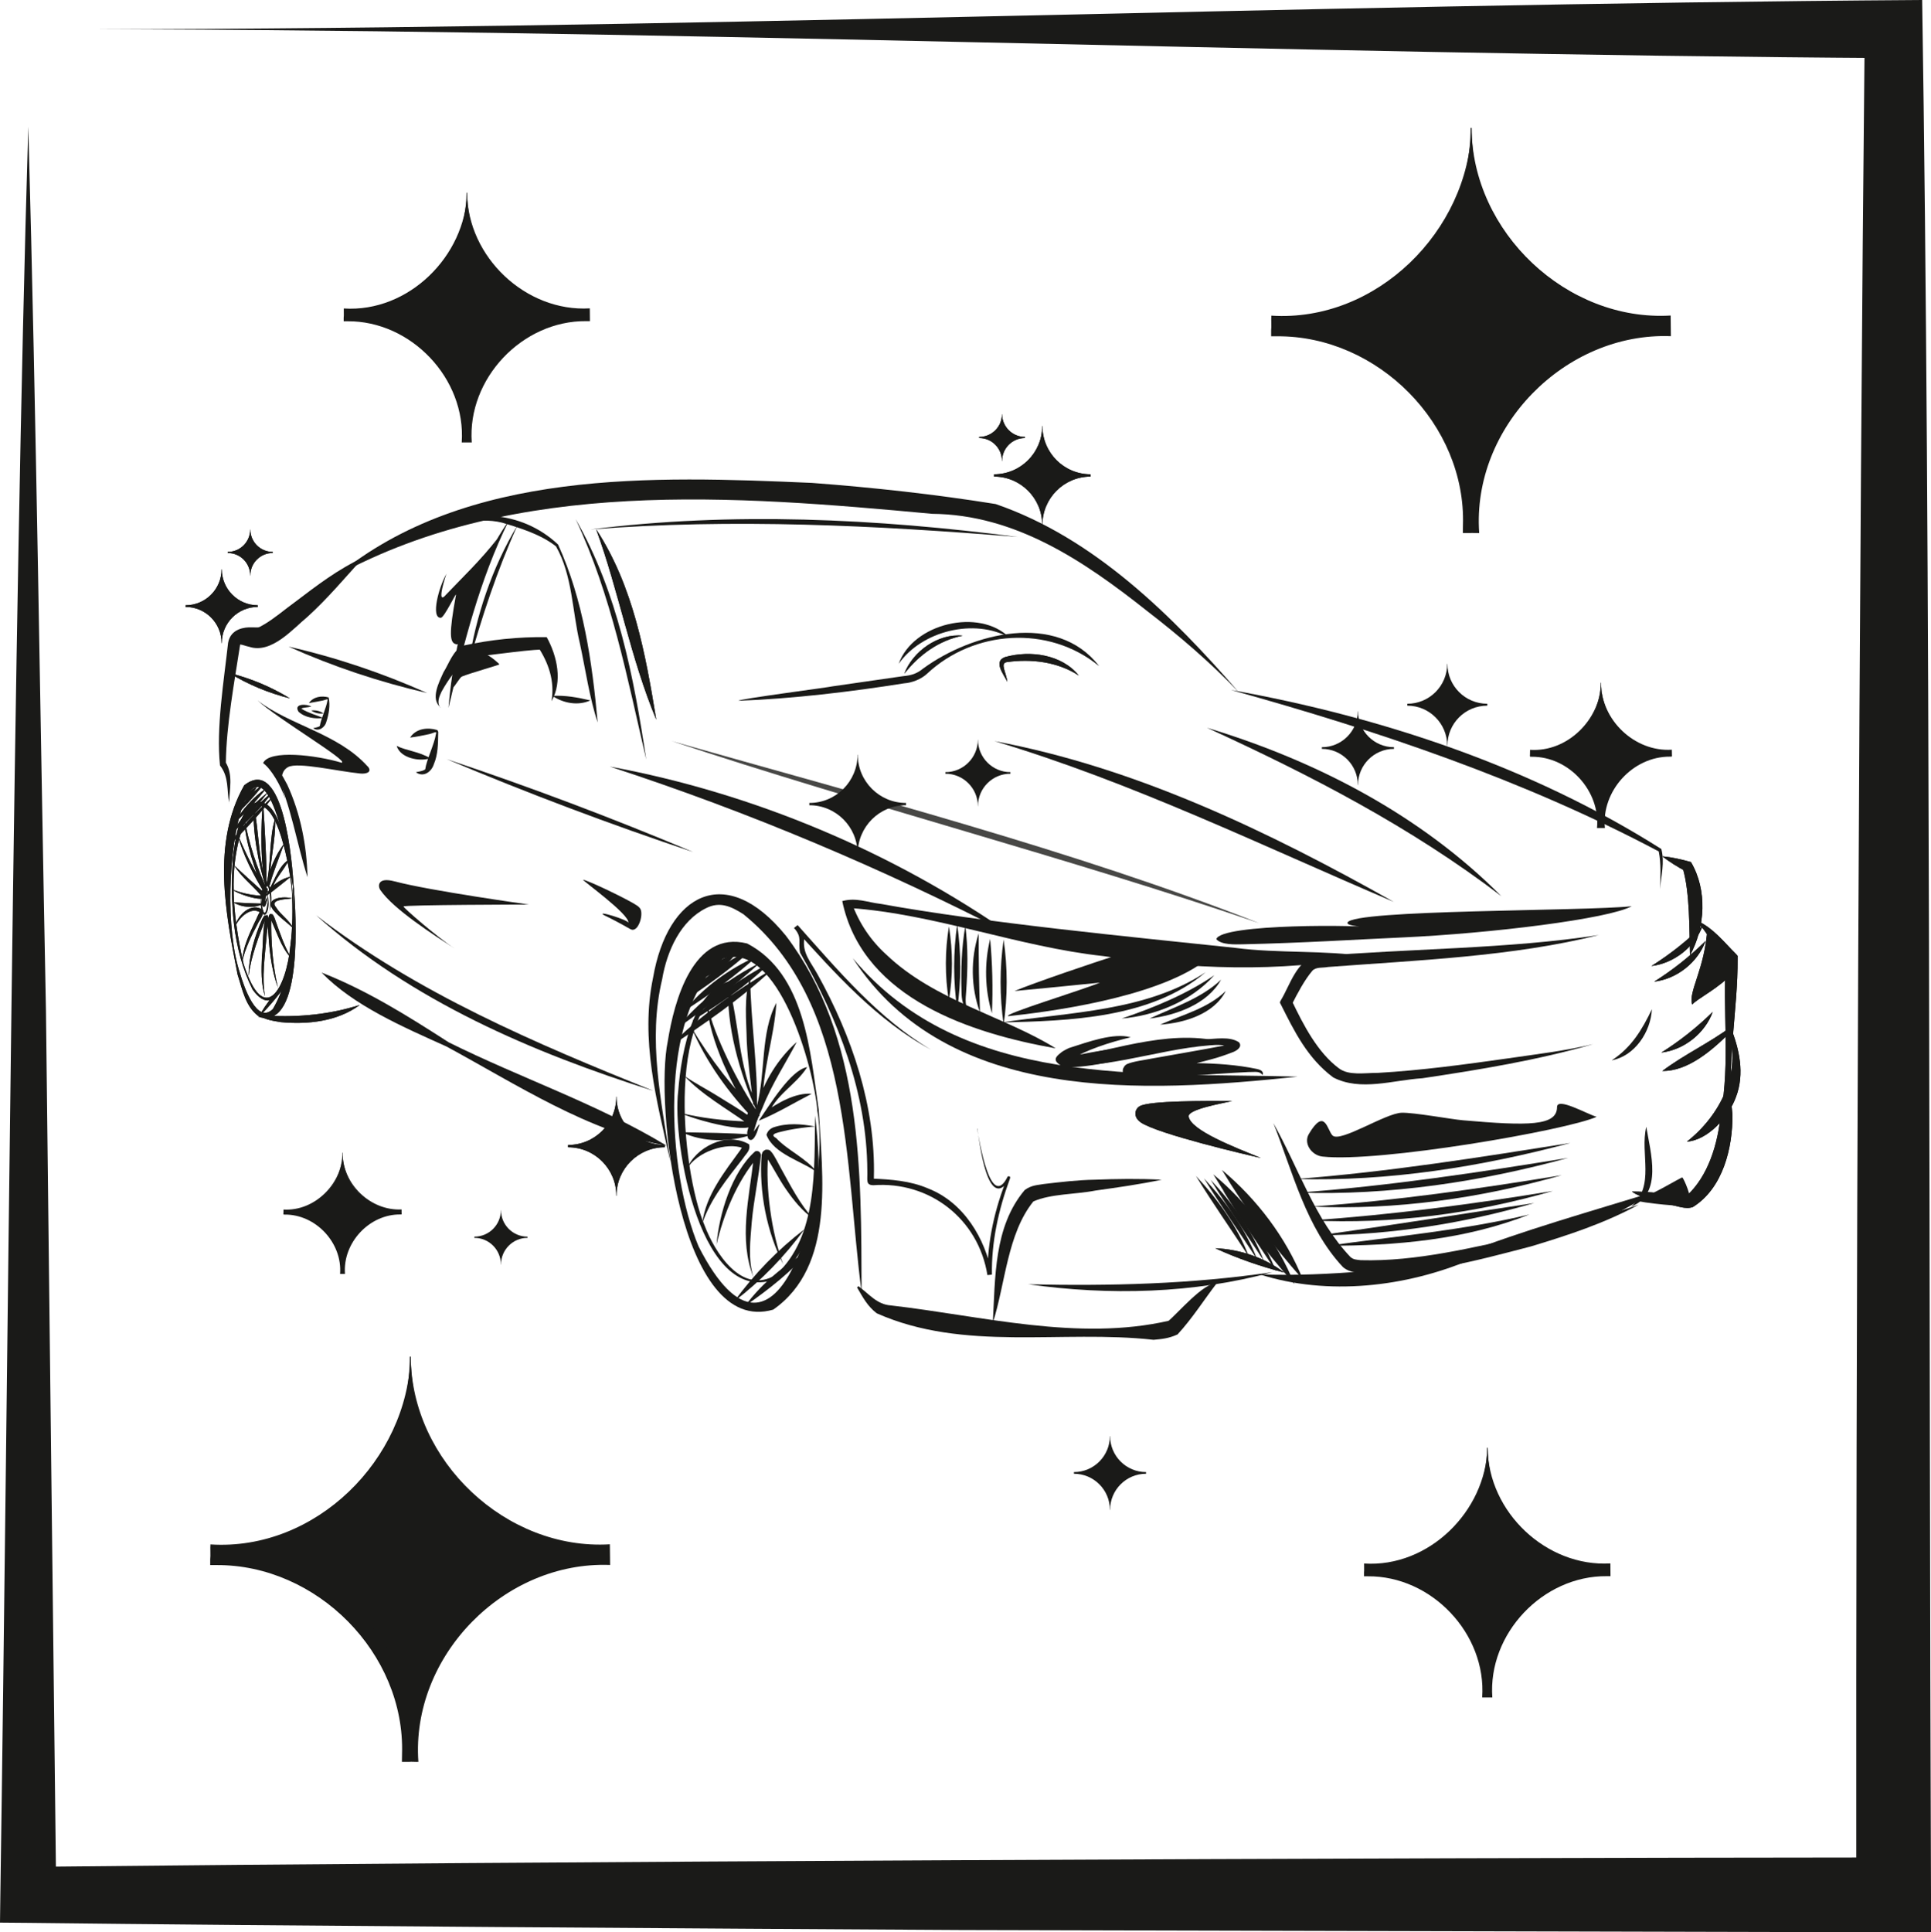 <?xml version="1.0" encoding="UTF-8"?> <svg xmlns="http://www.w3.org/2000/svg" id="Warstwa_2" data-name="Warstwa 2" viewBox="0 0 161.77 161.85"><defs><style> .cls-1 { fill: none; } .cls-2 { fill: #1a1a18; } .cls-3 { opacity: .8; } </style></defs><g id="Warstwa_1-2" data-name="Warstwa 1"><g><path class="cls-2" d="M2.37,2.45c53.42.09,105.68-2.1,158.66-2.45.73,46.21.55,111.85.74,158.72v3.14s-3.13,0-3.13,0l-78.13-.19c-19.46-.11-58.68-.36-78.14-.6l-2.37-.02.03-2.32C.68,115.03,1.08,53.64,2.37,10.6c.68,24.69.99,49.37,1.48,74.06l.86,74.06-2.34-2.34c43.61-.47,112.16-.76,156.27-.79l-3.13,3.13c-.04-46.07.24-110.86.71-156.27l2.42,2.42C106.64,4.54,53.93,2.38,2.37,2.45"></path><path class="cls-2" d="M28.7,96.56h-.02c0,2.68-2.17,4.84-4.84,4.84v.23c2.67,0,4.84,2.17,4.84,4.84v.04h.02v-.04c0-2.68,2.17-4.84,4.84-4.84v-.23c-2.68,0-4.84-2.17-4.84-4.84"></path><path class="cls-2" d="M28.7,96.56c.03,2.57-2.2,4.97-4.87,4.94l.09-.09c-.01.18.06.3-.09.13,2.68-.09,5.08,2.29,5.03,4.98l-.19-.19c.09-.03-.18.18-.17.19-.04-2.69,2.35-5.07,5.03-4.98l-.09.1v-.23c-2.11.44-4.96-2.31-4.75-4.84M28.7,96.56c-.02,2.61,2.33,4.88,4.94,4.75-.01.42.06.43-.09.42-2.62-.03-4.85,2.38-4.65,4.98-.11,0-.3,0-.41,0,.2-2.59-2.03-5-4.65-4.97-.16,0-.08.01-.09-.42,2.64.15,4.92-2.18,4.96-4.75"></path><path class="cls-2" d="M34.41,113.64h-.08c0,8.95-7.26,16.21-16.21,16.21v.75c8.95,0,16.21,7.26,16.21,16.21,0,.04,0,.08,0,.13h.08s0-.08,0-.13c0-8.95,7.26-16.21,16.21-16.21v-.75c-8.95,0-16.21-7.26-16.21-16.21"></path><path class="cls-2" d="M34.41,113.64c.22,8.66-7.28,16.83-16.29,16.69l.48-.48v.75s-.48-.49-.48-.49c9.05-.31,17.06,7.8,16.84,16.83l-.63-.64h.08l-.63.64c-.22-9.03,7.79-17.14,16.84-16.83-.71.72-.44.56-.48-.26l.48.48c-8.88.1-16.62-7.87-16.21-16.69M34.41,113.64c.04,8.75,8,16.24,16.68,15.72,0,.5.02,1.23.02,1.73-8.87-.34-16.69,7.62-16.06,16.49-.06.02-.69-.02-.73,0h-.65s.01-.64.01-.64c.27-8.44-7.13-15.9-15.57-15.84h-.5s0-.49,0-.49c.04-.29-.01-.96.02-1.24,8.82.57,16.52-7.13,16.76-15.72"></path><path class="cls-2" d="M123.28,10.71h-.08c0,8.95-7.26,16.21-16.21,16.21v.75c8.95,0,16.21,7.26,16.21,16.21,0,.04,0,.08,0,.13h.08s0-.08,0-.13c0-8.95,7.26-16.21,16.21-16.21v-.75c-8.95,0-16.21-7.26-16.21-16.21"></path><path class="cls-2" d="M123.28,10.71c.22,8.66-7.28,16.83-16.29,16.69l.48-.48v.75s-.48-.49-.48-.49c9.05-.31,17.06,7.8,16.84,16.83l-.63-.64h.08l-.63.64c-.22-9.03,7.79-17.14,16.84-16.83-.71.72-.44.56-.48-.26l.48.48c-8.88.1-16.62-7.87-16.21-16.69M123.28,10.71c.04,8.75,8,16.24,16.68,15.72,0,.5.02,1.23.02,1.73-8.87-.34-16.69,7.62-16.06,16.49-.06.02-.69-.02-.73,0h-.64s.01-.64.01-.64c.27-8.44-7.13-15.9-15.57-15.84h-.5s0-.49,0-.49c.04-.29-.01-.96.02-1.24,8.82.57,16.52-7.13,16.76-15.72"></path><path class="cls-2" d="M39.13,16.14h-.05c0,5.52-4.47,9.99-9.99,9.99v.46c5.52,0,9.99,4.47,9.99,9.99v.08h.05s0-.05,0-.08c0-5.52,4.47-9.99,9.99-9.99v-.46c-5.52,0-9.99-4.47-9.99-9.99"></path><path class="cls-2" d="M39.13,16.14c.14,5.34-4.48,10.37-10.04,10.29l.3-.3c-.02.51.13.59-.3.16,5.58-.19,10.51,4.81,10.38,10.37l-.39-.39c.17-.06-.36.38-.34.39-.14-5.57,4.8-10.56,10.38-10.37-.45.46-.27.31-.3-.16l.3.3c-5.47.06-10.24-4.85-9.99-10.29M39.13,16.14c.03,5.39,4.93,10.01,10.28,9.69,0,.31.01.76.01,1.07h-.31c-5.36-.05-9.97,4.82-9.59,10.16-.22,0-.62,0-.84,0,.37-5.34-4.24-10.2-9.59-10.15h-.3s0-.3,0-.3c.03-.18,0-.59.01-.77,5.43.35,10.18-4.39,10.33-9.69"></path><path class="cls-2" d="M124.63,121.27h-.05c0,5.52-4.47,9.99-9.99,9.99v.46c5.52,0,9.99,4.47,9.99,9.99v.08h.05s0-.05,0-.08c0-5.52,4.47-9.99,9.99-9.99v-.46c-5.52,0-9.99-4.47-9.99-9.99"></path><path class="cls-2" d="M124.63,121.27c.14,5.34-4.48,10.37-10.04,10.29l.3-.3c-.02.51.13.59-.3.16,5.58-.19,10.51,4.81,10.38,10.37l-.39-.39c.17-.06-.36.38-.34.39-.14-5.56,4.8-10.56,10.38-10.37-.45.46-.27.31-.3-.16l.3.3c-5.47.06-10.24-4.85-9.99-10.29M124.63,121.27c.03,5.39,4.93,10.01,10.28,9.69,0,.31.01.76.01,1.07h-.31c-5.36-.05-9.97,4.82-9.59,10.16-.22,0-.62,0-.85,0,.37-5.34-4.24-10.2-9.59-10.15h-.31s0-.3,0-.3c.03-.18,0-.59.01-.77,5.43.35,10.18-4.39,10.33-9.69"></path><path class="cls-2" d="M41.97,101.37h-.01c0,1.23-1,2.22-2.22,2.22v.1c1.23,0,2.22,1,2.22,2.23v.02h.01v-.02c0-1.23,1-2.23,2.22-2.23v-.1c-1.23,0-2.22-1-2.22-2.22"></path><path class="cls-2" d="M94.75,86.88c-1.81.44-3.7,1.03-5.25,1.98-.1.04.07.1-.01-.3-.15-.19-.09-.08-.02-.09.15.03.72-.08,1.09-.15,3.35-.7,6.94-.86,10.34-1.26.88-.02,2.12-.28,2.9.25.31.39-.2.71-.53.83-.57.22-1.2.44-1.78.59-2.02.56-4.44,1.04-6.48,1.53,0,0-.06.02-.02,0,.06-.05.17-.03.31-.36.14-.54-.31-.8-.51-.81.04,0,.28-.01.31-.01,3.33,0,6.88-.23,10.19.46.16.04.62.13.49.51-.3-.36-.59-.24-1.2-.25-3.15.15-6.78.51-9.74.55-.2-.01-.22.03-.5-.11-.08-.02-.38-.36-.25-.73.16-.34.25-.31.33-.38.53-.23,1.5-.34,2.07-.46,1.72-.31,4.26-.74,5.96-1.07.14-.04.68-.15.8-.22.06-.02.02-.01,0,.03-.08.02-.02.35.02.32-4.23-1.16-9.45,1.73-14.05,1.67-.29-.02-.91-.51-.54-1.01.23-.31.59-.46.87-.6,1.61-.51,3.72-1.3,5.19-.9"></path><path class="cls-2" d="M94.42,86.86c-1.86.36-3.79.9-5.36,1.92-.09.05-.02.12-.05-.11-.08-.09,0-.01.09-.01,4.52-.73,9.49-2.7,14.05-1.15-4.76-.11-9.39,1.94-14.2,1.77-2.44-1.23,4.63-2.52,5.47-2.41"></path><path class="cls-2" d="M51.08,64.21c12.02,2.22,23.69,7.13,33.71,14.13-10.88-5.61-22.07-10.33-33.71-14.13"></path><g class="cls-3"><path class="cls-2" d="M56.25,62.07c16,4.55,33.77,9.17,49.27,15.27-16.02-5.49-33.21-9.93-49.27-15.27"></path><rect class="cls-1" x="56.25" y="62.07" width="49.27" height="15.27"></rect></g><path class="cls-2" d="M83.31,62.08c11.88,2.22,22.99,7.58,33.46,13.47-11.08-4.72-21.9-10.01-33.46-13.47"></path><path class="cls-2" d="M101.11,60.96c9.14,2.76,17.9,7.3,24.67,14.11-7.6-5.8-15.98-10.13-24.67-14.11"></path><path class="cls-2" d="M71.44,80.26c9.22,11,24.27,9.52,37.27,9.93-12.79,1.34-29.29,2.34-37.27-9.93"></path><path class="cls-2" d="M68.29,93.45c.52,4.52.74,10.45-3.12,13.61-6.43,2.76-8.9-11.38-8.35-15.68.24-3.15,1.29-9.42,5.27-9.29-6.5,1.28-5.02,15.88-3.08,20.52.87,2.32,3.15,5.92,5.98,4.18,3.57-3.23,3.2-8.95,3.3-13.34"></path><path class="cls-2" d="M68.59,92.97c.29,5.52,1.4,13.08-3.81,16.73-7.87,2.3-9.92-17.31-8.84-22.46.53-3.33,2.1-9.34,6.65-8.21,4.89,2.55,5.28,9.12,6,13.94M68.47,92.99c-.29-3.5-3.24-14.24-7.91-12.68-5.52,4.65-4.65,17.92-2.03,24.11,6.74,13.23,11.13-4.99,9.93-11.43Z"></path><path class="cls-2" d="M56.96,84.07c1.63-2,3.77-3.55,6.12-4.6-1.87,1.71-4.01,3.23-6.12,4.6"></path><path class="cls-2" d="M61.53,108.99c1.66-2.29,3.62-4.3,5.86-6.02-1.66,2.29-3.62,4.3-5.86,6.02"></path><path class="cls-2" d="M62.42,109.39c1.46-1.97,3.38-3.49,5.47-4.75-1.53,1.86-3.5,3.38-5.47,4.75"></path><path class="cls-2" d="M58.67,82.05c.62-1.13,1.74-1.79,2.95-2.13-.76,1.03-1.83,1.62-2.95,2.13"></path><path class="cls-2" d="M24.48,74.66c.13,1.5.16,3.02.02,4.52,0,1.64-1.21,6.67-3.34,3.71-1.69-3.38-1.9-7.37-1.65-11.09.2-1.48.37-3.07,1.4-4.32,2.7-1.86,3.48,5.53,3.58,7.18M24.45,74.67c-.09-1.43-1.18-8.45-3.34-6.98-2.23,3.76-1.65,8.94-.7,13.07,1.72,5.35,3.58,2.07,3.92-1.59.19-1.49.2-3,.12-4.5Z"></path><path class="cls-2" d="M24.62,74.36c.16,2.19.8,11.74-2.84,10.85-1.21-.8-1.47-2.32-1.88-3.59-1.01-5.14-2.17-11.02.56-15.84,3.34-2.63,4.04,6.67,4.15,8.59M24.55,74.36c-3.13-19.37-6.96-.4-4.44,7.19.31,1.05,1.39,4.31,2.75,2.97,1.69-2.87,1.76-6.83,1.68-10.16Z"></path><path class="cls-2" d="M21.43,84.75c.26.28.66.3,1.02.33,2.58.15,5.21-.11,7.69-.9-1.87,1.39-4.36,1.65-6.61,1.44-.72-.13-1.63-.2-2.09-.87"></path><path class="cls-2" d="M20.82,81.72c.03-1.64.5-3.29,1.17-4.78.1-.07.03-.29.43-.28.16.7-.07,1.15-.09,1.81-.14,1.61-.41,3.41-.13,5-.35-1.08-.3-2.24-.26-3.35.11-.8.05-2.59.33-3.2-.54,1.37-1.25,3.18-1.44,4.8"></path><path class="cls-2" d="M23.31,82.8c-.64-1.7-.78-3.55-.87-5.35.02-.31-.05-.51.16-.88.4,0,.21.11.31.14.05.07.12.28.15.36.38,1.07.77,2.24,1.36,3.22-.47-.49-.79-1.1-1.06-1.71-.2-.47-.53-1.25-.73-1.72.05-.03-.16-.03.14-.03l-.04.02c-.05,1.86.11,4.1.57,5.96"></path><path class="cls-2" d="M19.72,77.59c.14-.96,1.44-2.11,2.34-1.32-.06.61-.33.77-.49,1.15-.52.96-1.03,2.04-1.28,3.11.04-1.11.57-2.24,1.03-3.23.16-.27.36-.88.46-.88-.77-.49-1.75.44-2.07,1.17"></path><path class="cls-2" d="M19.46,74.51c.74.28,1.51.46,2.29.51.34,0,.18.11-.01-.16-.7-.78-1.55-1.45-2.12-2.36.77.72,1.56,1.42,2.35,2.14,1.15,1.32-2.1.28-2.5-.13"></path><path class="cls-2" d="M19.9,69.88c.71,1.67,1.51,3.32,2.54,4.8l-.26.15c-.49-1.01-.83-2.07-1.15-3.14-.31-1.07-.56-2.17-.58-3.28.36,2.19,1.08,4.3,2,6.29l-.26.15c-.97-1.56-1.82-3.2-2.3-4.97,0,0,.48,1.77,0,0"></path><path class="cls-2" d="M21.27,67.52c.43,2.14.37,4.46,1.05,6.5-.55-.83-.47-5.48-.28-6.86.14,2.37.32,4.88.28,7.32-.65-1.92-1.2-4.96-1.06-6.95"></path><path class="cls-2" d="M23.05,68.52c.07,1.92-.49,3.73-.47,5.63l-.28-.04c.25-1.24.75-2.43,1.5-3.45-.39,1.13-.9,2.33-1.22,3.52l-.28-.04c.45-1.83.21-3.89.76-5.62"></path><path class="cls-2" d="M24.19,72.02c-.4.94-1.27,1.61-1.41,2.65l-.23-.16c.48-.49,1.09-.94,1.8-1.07-.49.42-1.07.86-1.61,1.29l-.55.39c.72-.98.99-2.45,2-3.11"></path><path class="cls-2" d="M24.48,75.25c-.44.08-1.97.07-1.35.76.37.62,1.09,1.04,1.44,1.75-.56-.52-1.18-.94-1.7-1.56-.74-1,.95-1.16,1.61-.94"></path><path class="cls-2" d="M19.53,75.57c.91.1,1.7.09,2.61.13-.82.37-1.83.36-2.61-.13"></path><path class="cls-2" d="M22.14,76.07c-.13-.37-.15-2.82.49-1.77.13.73.24,1.7-.25,2.28.29-.26.23-.73.26-1.09-.15-2.55-.67-.61-.5.59"></path><path class="cls-2" d="M21.93,74.61c-.14.8.22,3.1.49.95-.02-1.16-.03-1.17.08,0,.05.8-.38,1.62-.61.63-.1-.53-.03-1.06.04-1.58"></path><path class="cls-2" d="M22.14,74.19c-.05.21-.05.45-.08.67-.06.03.1.24-.11.11-.11.1.16-.4.14-.4.02-.04.05-.14.08-.17.12-.15.3.08.25.11-.02.08-.07.27-.08.35-.05.23-.2.73-.18.93-.13-.05-.09,0-.05-.09.1-.18.19-.43.32-.57-.08.19-.15,1.13-.47.72-.06-.38,0-.9.14-1.31,0-.01.06-.16.03-.06-.05.04.15.26.26.09-.1.15-.19.45-.4.6-.28-.19-.08-.15-.13-.21.04-.27.14-.53.28-.76"></path><path class="cls-2" d="M19.47,68.58c.65-1.19,1.6-2.21,2.71-2.99-.83,1.07-1.74,2.04-2.71,2.99"></path><path class="cls-2" d="M19.62,68.99c.65-1.18,1.6-2.21,2.71-2.99-.83,1.07-1.74,2.04-2.71,2.99"></path><path class="cls-2" d="M19.33,69.96c.79-1.38,1.84-2.62,3.11-3.59-.87,1.11-2.13,2.61-3.11,3.59"></path><path class="cls-2" d="M19.01,71c1.09-1.63,2.46-3.03,3.92-4.34-1.17,1.57-2.52,2.98-3.92,4.34"></path><path class="cls-2" d="M21.64,85.24c.67-1.26,1.61-2.34,2.66-3.31-.74,1.23-1.67,2.29-2.66,3.31"></path><path class="cls-2" d="M19.93,69.51c.74-1.23,1.77-2.25,2.88-3.15-.82,1.18-1.83,2.19-2.88,3.15"></path><path class="cls-2" d="M20.22,67.27c.21-.63.72-1.08,1.31-1.38-.31.6-.78,1.01-1.31,1.38"></path><path class="cls-2" d="M60.02,104.32c.21-2.59,1.27-6.13,3.25-7.88.03,0,.37-.14.48.29-.18,1.89-.6,3.74-.77,5.62-.12,1.55-.33,3.15.15,4.66-1.27-3.16-.36-6.72.01-9.99l.02-.23c.13.31.31.18.26.21-1.68,1.97-2.82,4.75-3.41,7.32"></path><path class="cls-2" d="M65.65,105.98c-1.42-2.79-2.07-6.12-1.85-9.24.06-.11,0-.28.37-.45l-.06.02c.46-.05.43.15.52.19.26.31.58.98.78,1.34.8,1.44,1.61,3.06,2.75,4.27-.95-.66-1.69-1.58-2.34-2.53-.59-.85-1.07-1.84-1.65-2.7,0-.06-.13.01.18-.04-.22,2.59.25,6.37,1.29,9.14"></path><path class="cls-2" d="M57.52,97.96c.73-1.86,3.34-3.21,5.23-2.11.15.52-.25.78-.48,1.15-1.32,1.71-2.74,3.4-3.44,5.49.29-2.38,1.87-4.33,3.23-6.21l.11-.17c.05-.05,0-.12.07.06-1.32-.51-3.83.25-4.73,1.79"></path><path class="cls-2" d="M56.95,93.21c1.78.45,3.74.66,5.56.73.11.03.23-.1.09.05,0,.07-.02.06.01.12-1.78-1.28-3.76-2.37-5.31-4.01.89.62,1.85,1.11,2.77,1.68.97.62,2,1.18,2.93,1.9,1.15,1.86-5.39-.04-6.05-.49"></path><path class="cls-2" d="M57.93,86.08c1.58,2.65,3.52,5.13,5.68,7.32l-.44.38c-1.04-1.49-1.87-3.1-2.6-4.75-.69-1.66-1.28-3.4-1.38-5.21.34,1.76,1.06,3.4,1.82,5.01.77,1.6,1.65,3.16,2.64,4.61l-.44.38c-2.18-2.28-4.05-4.85-5.28-7.73"></path><path class="cls-2" d="M61.02,82.44c.93,3.25.83,6.97,2.35,9.98l-.27.11c-.19-1.75-.45-3.53-.54-5.3-.03-1.72-.26-3.78.29-5.34.04,3.74.66,7.45.56,11.22-1.46-3.21-2.59-7.22-2.39-10.67"></path><path class="cls-2" d="M65.04,83.99c-.16,2.92-1.23,5.74-1.13,8.67l-.49-.1c.61-2.01,1.76-3.88,3.33-5.28-.9,1.73-2.1,3.55-2.85,5.46l-.78,1.79.29-1.89c.75-2.83.28-6.09,1.63-8.64"></path><path class="cls-2" d="M67.62,89.39c-.96,1.53-2.73,2.35-3.3,4.1l-.31-.29c1.1-.8,2.63-1.69,3.99-1.58-1.5.77-2.88,1.62-4.44,2.26.88-1.25,2.66-4.24,4.05-4.49"></path><path class="cls-2" d="M68.29,94.36c-.77.06-1.51.16-2.25.3-.68.18-1.72.29-1.02.67.97,1.04,2.49,1.66,3.46,2.89-1.29-.97-3.65-1.53-4.27-3.16.12-.4.39-.54.57-.62,1.16-.39,2.34-.3,3.5-.08"></path><path class="cls-2" d="M57.1,94.84c2.03.05,3.88.04,5.91.2-1.9.65-4.06.66-5.91-.2"></path><path class="cls-2" d="M24.48,74.66c.13,1.5.16,3.02.02,4.52,0,1.64-1.21,6.67-3.34,3.71-1.69-3.38-1.9-7.37-1.65-11.09.2-1.48.37-3.07,1.4-4.32,2.7-1.86,3.48,5.53,3.58,7.18M24.45,74.67c-.09-1.43-1.18-8.45-3.34-6.98-2.23,3.76-1.65,8.94-.7,13.07,1.72,5.35,3.58,2.07,3.92-1.59.19-1.49.2-3,.12-4.5Z"></path><path class="cls-2" d="M24.62,74.36c.16,2.19.8,11.74-2.84,10.85-1.21-.8-1.47-2.32-1.88-3.59-1.01-5.14-2.17-11.02.56-15.84,3.34-2.63,4.04,6.67,4.15,8.59M24.55,74.36c-3.13-19.37-6.96-.4-4.44,7.19.31,1.05,1.39,4.31,2.75,2.97,1.69-2.87,1.76-6.83,1.68-10.16Z"></path><path class="cls-2" d="M21.43,84.75c.26.28.66.3,1.02.33,2.58.15,5.21-.11,7.69-.9-1.87,1.39-4.36,1.65-6.61,1.44-.72-.13-1.63-.2-2.09-.87"></path><path class="cls-2" d="M20.82,81.72c.03-1.64.5-3.29,1.17-4.78.1-.07.03-.29.43-.28.16.7-.07,1.15-.09,1.81-.14,1.61-.41,3.41-.13,5-.35-1.08-.3-2.24-.26-3.35.11-.8.05-2.59.33-3.2-.54,1.37-1.25,3.18-1.44,4.8"></path><path class="cls-2" d="M23.31,82.8c-.64-1.7-.78-3.55-.87-5.35.02-.31-.05-.51.16-.88.4,0,.21.11.31.14.05.07.12.28.15.36.38,1.07.77,2.24,1.36,3.22-.47-.49-.79-1.1-1.06-1.71-.2-.47-.53-1.25-.73-1.72.05-.03-.16-.03.14-.03l-.04.02c-.05,1.86.11,4.1.57,5.96"></path><path class="cls-2" d="M19.72,77.59c.14-.96,1.44-2.11,2.34-1.32-.06.61-.33.77-.49,1.15-.52.96-1.03,2.04-1.28,3.11.04-1.11.57-2.24,1.03-3.23.16-.27.36-.88.46-.88-.77-.49-1.75.44-2.07,1.17"></path><path class="cls-2" d="M19.46,74.51c.74.28,1.51.46,2.29.51.34,0,.18.11-.01-.16-.7-.78-1.55-1.45-2.12-2.36.77.72,1.56,1.42,2.35,2.14,1.15,1.32-2.1.28-2.5-.13"></path><path class="cls-2" d="M19.9,69.88c.71,1.67,1.51,3.32,2.54,4.8l-.26.15c-.49-1.01-.83-2.07-1.15-3.14-.31-1.07-.56-2.17-.58-3.28.36,2.19,1.08,4.3,2,6.29l-.26.15c-.97-1.56-1.82-3.2-2.3-4.97,0,0,.48,1.77,0,0"></path><path class="cls-2" d="M21.27,67.52c.43,2.14.37,4.46,1.05,6.5-.55-.83-.47-5.48-.28-6.86.14,2.37.32,4.88.28,7.32-.65-1.92-1.2-4.96-1.06-6.95"></path><path class="cls-2" d="M23.05,68.52c.07,1.92-.49,3.73-.47,5.63l-.28-.04c.25-1.24.75-2.43,1.5-3.45-.39,1.13-.9,2.33-1.22,3.52l-.28-.04c.45-1.83.21-3.89.76-5.62"></path><path class="cls-2" d="M24.19,72.02c-.4.94-1.27,1.61-1.41,2.65l-.23-.16c.48-.49,1.09-.94,1.8-1.07-.49.42-1.07.86-1.61,1.29l-.55.39c.72-.98.99-2.45,2-3.11"></path><path class="cls-2" d="M24.48,75.25c-.44.08-1.97.07-1.35.76.37.62,1.09,1.04,1.44,1.75-.56-.52-1.18-.94-1.7-1.56-.74-1,.95-1.16,1.61-.94"></path><path class="cls-2" d="M19.53,75.57c.91.1,1.7.09,2.61.13-.82.37-1.83.36-2.61-.13"></path><path class="cls-2" d="M22.14,74.19c-.05.21-.05.45-.08.67-.06.03.1.24-.11.11-.11.1.16-.4.14-.4.02-.04.05-.14.08-.17.12-.15.3.08.25.11-.02.08-.07.27-.08.35-.05.23-.2.73-.18.93-.13-.05-.09,0-.05-.09.1-.18.19-.43.32-.57-.08.19-.15,1.13-.47.72-.06-.38,0-.9.14-1.31,0-.01.06-.16.03-.06-.05.04.15.26.26.09-.1.15-.19.45-.4.6-.28-.19-.08-.15-.13-.21.04-.27.14-.53.28-.76"></path><path class="cls-2" d="M19.47,68.58c.65-1.19,1.6-2.21,2.71-2.99-.83,1.07-1.74,2.04-2.71,2.99"></path><path class="cls-2" d="M19.62,68.99c.65-1.18,1.6-2.21,2.71-2.99-.83,1.07-1.74,2.04-2.71,2.99"></path><path class="cls-2" d="M19.33,69.96c.79-1.38,1.84-2.62,3.11-3.59-.87,1.11-2.13,2.61-3.11,3.59"></path><path class="cls-2" d="M19.01,71c1.09-1.63,2.46-3.03,3.92-4.34-1.17,1.57-2.52,2.98-3.92,4.34"></path><path class="cls-2" d="M21.64,85.24c.67-1.26,1.61-2.34,2.66-3.31-.74,1.23-1.67,2.29-2.66,3.31"></path><path class="cls-2" d="M19.93,69.51c.74-1.23,1.77-2.25,2.88-3.15-.82,1.18-1.83,2.19-2.88,3.15"></path><path class="cls-2" d="M20.22,67.27c.21-.63.72-1.08,1.31-1.38-.31.6-.78,1.01-1.31,1.38"></path><path class="cls-2" d="M63.01,92.71c-.13.33-.15.7-.2,1.05,0,.04-.01.18,0,.22-.05.03.14-.03-.21-.13l-.06.02c.06-.13.36-.54.49-.76.07-.09,0-.08.17-.19.16-.11.41.09.39.14.07.13-.07.47-.11.67-.11.21-.42,1.48-.49,1.35l.03.05s-.2-.06-.16-.03c.07-.03.26-.31.32-.37.19-.22.63-.95.35-.25-.11.45-.47,1.35-.86.88-.17-.59,0-.68.04-1,.06-.26.24-.93.33-1.17.02-.08,0,0,.01.02l.02.08c0,.15.4.26.49.05-.28.34-.4.7-.88.95-.42-.11-.23-.26-.28-.28.06-.48.31-.92.62-1.28"></path><path class="cls-2" d="M58,85.51c1.82-2.05,4.1-3.58,6.51-4.86-1.9,1.91-4.24,3.45-6.51,4.86"></path><path class="cls-2" d="M56.63,86.2c1.93-2.3,4.33-4.21,7.03-5.54-2.13,1.91-4.68,3.92-7.03,5.54"></path><path class="cls-2" d="M57.29,84.71c1.63-2,3.77-3.55,6.12-4.6-1.87,1.71-4.01,3.23-6.12,4.6"></path><path class="cls-2" d="M55.92,87.81c2.61-2.66,5.66-4.79,8.86-6.68-2.66,2.51-5.82,4.67-8.86,6.68"></path><path class="cls-2" d="M22.25,63.87c.96.12,1.42,1.13,1.82,1.87,1.11,2.42,1.63,5.09,1.69,7.74-.93-2.92-1.36-5.95-2.65-8.72-.19-.37-.42-.77-.86-.88"></path><path class="cls-2" d="M104.08,79.1c5.04-.11,9.51-.4,13.32-.57,7.52-.34,17.37-1.56,19.3-2.62-4.03.43-23.34.27-23.81,1.37-.11.3,1.3.35,2.26.44-.84-.26-12.9-.37-13.25.95.41.49,1.57.44,2.18.43"></path><path class="cls-2" d="M28.21,48.22c10.88-8.93,26.5-8.35,39.81-7.77,5.17.39,10.27.95,15.39,1.77,8.26,2.84,14.78,9.35,20.37,15.76-2.37-2.48-4.97-4.71-7.67-6.79-5.31-4.21-11.05-8.09-18.02-8.15-16.55-1.53-34.8-3.03-49.89,5.17"></path><path class="cls-2" d="M19.2,67.27c-.22-1.12,0-2.16-.77-3.15-.33-3.13.32-7.04.68-10.28.21-1.2,1.43-1.31,1.95-1.29.76,0,.49.07,1.06-.24.86-.5,1.72-1.25,2.62-1.9,1.77-1.34,3.59-2.75,5.7-3.71-1.53,1.69-2.97,3.41-4.66,4.95-1.26,1.04-3.03,3.14-4.9,2.53-.37-.08-.51-.17-.8-.2.18-.36.02,0,.03.06-.48,3.11-1.15,6.73-1.19,9.84.61,1.05.31,2.2.27,3.39"></path><path class="cls-2" d="M35.46,44.42c3.71-1.83,8.14-1.76,11.29,1.19,2.12,4.65,2.86,9.85,3.32,14.91-.68-2.03-1.02-4.45-1.49-6.62-.64-2.68-.62-5.71-2-8.13-1.25-1-3.03-1.55-4.52-1.99-2.14-.54-4.5.34-6.6.65"></path><path class="cls-2" d="M49.94,44.33c3.11,4.75,4.14,10.46,5.04,15.96-2.17-5.21-3.11-10.66-5.04-15.96"></path><path class="cls-2" d="M49.46,44.35c11.88-1.5,23.97-.91,35.82.63-11.92-.97-23.88-1.57-35.82-.63"></path><path class="cls-2" d="M49.94,44.33c3.11,4.75,4.14,10.46,5.04,15.96-2.17-5.21-3.11-10.66-5.04-15.96"></path><path class="cls-2" d="M103.15,57.8c12.61,2.26,25.17,6.44,36.03,13.32.29,1.12-.02,2.21-.1,3.35.02-1.01.09-2.17-.12-3.15-11.3-5.99-23.52-10.1-35.82-13.52"></path><path class="cls-2" d="M139.27,71.73c.83.08,1.61.26,2.39.48,1.39,2.35,1.2,5.47-.08,7.82-.06-2.14,0-5.24-.6-7.29l.24.24c-.67-.36-1.33-.76-1.96-1.25"></path><path class="cls-2" d="M56.14,97.21c-1.12-5-2.51-10.14-1.43-15.31,1.21-7.01,6.08-9.73,11.12-3.53,6.47,8.52,6.31,19.76,6.35,29.89-1.41-10.72-.8-24.29-9.9-31.68-1.03-.66-1.98-1.09-3.12-.51-2.12,1.04-3.28,3.54-3.69,5.97-1.21,5.06-.07,10.14.68,15.17"></path><path class="cls-2" d="M101.65,98.37c2.94,2.46,5.35,5.64,6.79,9.19-2.51-2.81-4.85-5.95-6.79-9.19"></path><path class="cls-2" d="M101.81,104.56c2.07.09,4.13.78,5.78,2.04-1.97-.51-3.94-1.19-5.78-2.04"></path><path class="cls-2" d="M100.19,98.5c1.85,1.98,3.49,4.25,4.45,6.79-1.45-2.24-3.06-4.51-4.45-6.79"></path><path class="cls-2" d="M100.87,98.71c1.85,1.98,3.49,4.25,4.45,6.79-1.45-2.24-3.06-4.51-4.45-6.79"></path><path class="cls-2" d="M101.43,98.83c1.85,1.98,3.49,4.25,4.45,6.79-1.45-2.24-3.06-4.51-4.45-6.79"></path><path class="cls-2" d="M102.44,99.69c1.85,1.98,3.49,4.25,4.45,6.79-1.45-2.24-3.06-4.51-4.45-6.79"></path><path class="cls-2" d="M95.56,94.01c-.64-.44-.51-1.1-.08-1.35.84-.47,5.52-.44,7.75-.43-.85.2-3.74.69-3.65,1.3.18,1.17,3.93,2.6,6.05,3.47-1.16-.26-8.63-2-10.08-2.99"></path><path class="cls-2" d="M101.95,107.47c-1.11,1.44-2.04,2.94-3.3,4.31-.79.36-1.39.39-2.01.45-7.71-.86-15.88,1.03-23.19-2.22-.79-.6-1.18-1.37-1.65-2.17l.12-.1c.9.66,1.54,1.53,2.71,1.61,7.66.88,15.68,3.03,23.31,1.28l-.17.13c.93-.78,3.05-3.31,4.19-3.29"></path><path class="cls-2" d="M106.68,94.08c2.11,3.76,3.48,8.09,6.46,11.22.26.21.42.21.86.26,4.69.13,9.44-1.09,14.04-2.07,3.11-.73,6.21-1.51,9.24-2.58-2.83,1.55-5.92,2.56-9,3.49-4.7,1.23-9.47,2.54-14.4,2.22-.36,0-1.02-.15-1.38-.49-3.09-3.3-4.2-7.96-5.82-12.05"></path><path class="cls-2" d="M26.95,81.47c3.82,1.5,7.22,3.64,10.64,5.84,6.05,3.01,12.44,5.14,18.26,8.66-6.51-1.13-12.59-5.14-18.45-8.31-3.62-1.63-7.76-3.41-10.45-6.18"></path><path class="cls-2" d="M26.47,76.66c8.52,6.55,18.38,10.73,28.28,14.72-10.15-3.21-20.27-7.54-28.28-14.72"></path><path class="cls-2" d="M102.37,98c2.94,2.46,5.35,5.64,6.79,9.19-2.51-2.81-4.85-5.95-6.79-9.19"></path><path class="cls-2" d="M101.81,104.56c2.07.09,4.13.78,5.78,2.04-1.97-.51-3.94-1.19-5.78-2.04"></path><path class="cls-2" d="M95.56,94.01c-.64-.44-.51-1.1-.08-1.35.84-.47,5.52-.44,7.75-.43-.85.2-3.74.69-3.65,1.3.18,1.17,3.93,2.6,6.05,3.47-1.16-.26-8.63-2-10.08-2.99"></path><path class="cls-2" d="M83.17,110.83c.22-3.8.07-8.05,2.67-11.14.58-.44,1.15-.42,1.6-.51,1.36-.16,2.88-.34,4.24-.36,1.88-.07,3.76-.1,5.64,0-1.85.39-3.71.65-5.56.91-1.6.32-3.74.26-5.19.91-2.19,2.72-2.34,6.88-3.4,10.19"></path><path class="cls-2" d="M139.27,71.73c.83.08,1.61.26,2.39.48,1.39,2.35,1.2,5.47-.08,7.82-.06-2.14,0-5.24-.6-7.29l.24.24c-.67-.36-1.33-.76-1.96-1.25"></path><path class="cls-2" d="M86.14,107.58c6.86.15,13.67-.01,20.47-1.02-6.63,1.81-13.69,1.97-20.47,1.02"></path><path class="cls-2" d="M34.35,61.79c.5-.78,1.48-.88,2.28-.64.13.16.07.21.08.29-.01.84-.02,1.78-.36,2.56-.16.56-.8,1.17-1.5.7.03-.06.47-.05.77-.25.14-.9.76-2.06.91-3.01.1-.24-.33.01-.55.05-.53.11-1.12.24-1.62.29"></path><path class="cls-2" d="M25.88,58.89c.37-.54,1.07-.63,1.65-.47.15.64.02,1.42-.2,2.07-.09.39-.61.85-1.09.51.09-.05.36-.05.55-.18.11-.65.54-1.49.65-2.18.07-.14-.22,0-.39.04-.39.07-.81.16-1.17.21"></path><path class="cls-2" d="M27.11,60.14c-.71.1-1.55-.02-2.1-.52-.45-.72.71-.65,1.07-.44-.28.09-.59.07-.79.15-.11.1-.06,0-.02.05.56.34,1.2.51,1.84.77"></path><path class="cls-2" d="M26.07,59.52c.38-.05.72.03,1.04.24-.38.05-.72-.03-1.04-.24,0,0,.31.21,0,0"></path><path class="cls-2" d="M52.82,77.83c.62.36,1.11-1.17.83-1.69-.07-.12-.17-.21-.29-.29-.7-.48-4.04-2.09-4.52-2.16-.03.09,3.92,2.91,3.8,3.61.04-.23-2.84-1.11-2.02-.63.57.27,1.26.63,2.19,1.16"></path><path class="cls-2" d="M36.05,63.52c-.93.3-2.52-.02-2.82-1.04.83.41,1.88.47,2.82,1.04"></path><path class="cls-2" d="M43.35,44c-1.71,3.8-3,7.7-4.11,11.72.62-4.11,1.97-8.15,4.11-11.72"></path><path class="cls-2" d="M33.06,73.83c-1.44-.39-1.42.4-1.2.72,1.09,1.6,4.46,3.76,6.23,4.91-1.47-.96-4.3-3.42-4.29-3.53.01-.14,10.52-.16,10.52-.16,0,0-8.34-1.16-11.25-1.94"></path><path class="cls-2" d="M30.8,64.19c.41.46-.07.67-.66.6-1.95-.2-5.18-.97-6-.54-.92.48-.44,1.95-.24,2.69-.36-1.11-1.16-2.51-1.86-3.02.52-1.15,4.45-.67,6.58-.03.66-.12-5.35-3.67-7.05-5.22,2.71,2.09,6.73,2.76,9.21,5.51"></path><path class="cls-2" d="M54.14,63.63c-1.59-6.82-2.91-13.77-5.92-20.15,3.51,6.11,4.88,13.24,5.92,20.15"></path><path class="cls-2" d="M24.29,58.5c-1.8-.45-3.51-1.16-5.09-2.13,1.81.45,3.5,1.16,5.09,2.13"></path><path class="cls-2" d="M58.09,71.38c-6.98-2.33-13.88-4.93-20.67-7.79,6.99,2.33,13.87,4.93,20.67,7.79"></path><path class="cls-2" d="M35.78,58.05c-4-.92-7.87-2.21-11.62-3.89,4,.91,7.88,2.22,11.62,3.89"></path><path class="cls-2" d="M92.04,55.77c-4.22-3.44-10.47-2.99-14.37.66-.48.46-1.28.77-1.93.81-4.48.71-9.34,1.29-13.86,1.46-.14-.13,7.88-1.17,7.87-1.21,1.31-.19,4.63-.67,5.9-.85.71-.07,1.15-.2,1.7-.65,4.11-2.99,11.17-4.76,14.7-.23"></path><path class="cls-2" d="M84.39,57.12c-.28-.62-1.22-1.7-.19-2.08,2.11-.59,4.76-.22,6.18,1.55-1.77-1.16-4-1.42-6.02-1.13-.61.08-.07.83.03,1.66"></path><path class="cls-2" d="M75.29,55.6c1.2-3.38,6.74-4.71,9.28-2.19-2.92-1.64-7.32-.59-9.28,2.19"></path><path class="cls-2" d="M75.76,56.43c.71-1.87,2.85-3.4,4.89-3.18-1.99.39-3.65,1.6-4.89,3.18"></path><path class="cls-2" d="M81.86,94.54c.19,1.03,1.12,6.87,2.54,4.05,0-.08.34-.13.19.19-.94,2.56-1.54,5.27-1.49,7.99l-.38.04c-.75-4.71-4.85-7.88-9.56-7.53-.66-.02-.47-.4-.5-1.22-.03-6.52-2.44-12.65-5.63-18.25-.2-.96.22-1.24-.51-2.08,0,0,.3-.24.3-.24,3.38,3.78,6.75,7.82,11.16,10.43-4.53-2.45-8.04-6.4-11.46-10.18l.3-.24c.23.31.47.64.56,1.09-.19,1.26.54,1.97,1.13,3.06,2.87,5.18,4.85,11.01,4.7,16.99v.29s.01.04-.02-.08c-.03-.09-.13-.13-.1-.12,0,0-.03,0,0,0,1.53.06,3.18.18,4.66.82,3,1.17,4.79,4.2,5.35,7.19l-.38.04c0-2.8.62-5.58,1.68-8.16-.05.15.22.17.21.09l-.05.1c-1.81,2.8-2.51-3.1-2.68-4.27"></path><path class="cls-2" d="M110.79,96.88c4.68.53,20.48-2.2,22.97-3.33-.84-.24-3.32-1.68-3.32-.81,0,1.58-2.41,1.58-7.89,1.1-1.02-.09-4.1-.66-5.12-.63-1.35.03-5.12,2.51-5.79,1.91-.45-.42-.63-2.42-1.99-.13-.47.79.23,1.79,1.14,1.89"></path><path class="cls-2" d="M42.63,43.6c-2.47,5.01-3.77,10.3-5.06,15.7.47-5.51,1.88-11.11,5.06-15.7"></path><path class="cls-2" d="M24.29,58.5c-1.8-.45-3.51-1.16-5.09-2.13,1.81.45,3.5,1.16,5.09,2.13"></path><path class="cls-2" d="M84.39,57.12c-.28-.62-1.22-1.7-.19-2.08,2.11-.59,4.76-.22,6.18,1.55-1.77-1.16-4-1.42-6.02-1.13-.61.08-.07.83.03,1.66"></path><path class="cls-2" d="M75.76,56.43c.71-1.87,2.85-3.4,4.89-3.18-1.99.39-3.65,1.6-4.89,3.18"></path><path class="cls-2" d="M46.27,58.29c1.12-.06,2.1.13,3.19.38-1.03.47-2.26.24-3.19-.38"></path><path class="cls-2" d="M37.3,49.88c1.33-1.4,3.01-2.99,4.4-4.8-1.01,1.38-2.61,9.3-3.5,8.88-.53-.12-.6-.85,0-4.13.05-.29-.98,1.91-1.27,1.92-.87.03-.16-2.62.48-3.7-.06.1-.88,2.65-.1,1.83"></path><path class="cls-2" d="M36.9,59.26c-.86-.73-.12-2.11.25-2.94.48-.76.8-1.85,1.66-2.24,2.3-.5,4.6-.74,6.99-.71.88,1.59,1.35,3.72.4,5.37.3-1.7-.27-3.27-1.16-4.6l.45.26c-1.96.08-4.74.57-6.34.64-.82.87-1.59,1.85-2.16,2.9-.2.42-.41.91-.1,1.34"></path><path class="cls-2" d="M38.7,56.67c.7-.29,3.14-.97,3.14-1.02,0-.03-.81-.79-1.31-.91-.5-.12-1.71.25-1.8.33-.51.42-.87,2.19-.78,2.52.16-.09.57-.85.75-.92"></path><path class="cls-2" d="M105.54,106.75c5.95.21,11.78-.53,17.7-1.25-5.44,2.31-12.02,3.07-17.7,1.25"></path><path class="cls-2" d="M142.23,77.15c1.32.61,2.22,1.79,3.24,2.8l.1.12v.2c.03,4.39-.94,8.7-.43,13.12.02,2.73-.78,6.14-3.32,7.72-.61.22-1.38-.11-1.96-.22-1-.36-2.4-.51-3.15-1.08,1.54,0,2.98.23,4.49.33.08.03.36-.04.09.04,1.82-1.65,2.63-4.36,2.87-6.86.8-4.33.13-8.72.44-13.07l.11.32c-.42-.53-1.46-2.01-1.86-2.53-.16-.29-.64-.67-.64-.89"></path><path class="cls-2" d="M108.56,98.76c7.73-.59,15.35-1.81,23.01-3.02-7.48,2-15.25,3.24-23.01,3.02"></path><path class="cls-2" d="M108.8,99.9c7.59-.56,15.07-1.69,22.58-2.91-7.33,2.01-14.97,3.16-22.58,2.91"></path><path class="cls-2" d="M109.85,101.07c7.07-.49,14-1.49,20.99-2.63-6.8,1.93-13.91,2.95-20.99,2.63"></path><path class="cls-2" d="M109.78,102.23c6.84-.47,13.56-1.36,20.32-2.47-6.57,1.9-13.47,2.81-20.32,2.47"></path><path class="cls-2" d="M110.5,103.48c6.04-.84,12.01-1.8,18.04-2.71-5.85,1.7-11.94,2.67-18.04,2.71"></path><path class="cls-2" d="M111.23,104.35c5.67-.79,11.32-1.29,16.9-2.62-5.36,2.12-11.2,2.63-16.9,2.62"></path><path class="cls-2" d="M142.23,77.15c1.32.61,2.22,1.79,3.24,2.8l.1.12v.2c.03,4.39-.94,8.7-.43,13.12.02,2.73-.78,6.14-3.32,7.72-.61.22-1.38-.11-1.96-.22-1-.36-2.4-.51-3.15-1.08,1.54,0,2.98.23,4.49.33.08.03.36-.04.09.04,1.82-1.65,2.63-4.36,2.87-6.86.8-4.33.13-8.72.44-13.07l.11.32c-.42-.53-1.46-2.01-1.86-2.53-.16-.29-.64-.67-.64-.89"></path><path class="cls-2" d="M140.94,98.63c.08.03.89,1.74.63,2.33-.09.21-4.26-.22-4.56-.42,1.23-.32,3.83-1.94,3.93-1.91"></path><path class="cls-2" d="M139.25,89.72c1.85-1.39,3.9-2.33,5.73-3.68.74,1.83,1.19,3.9.46,5.83-.63,1.75-2.4,3.64-4.12,3.76,2.77-2.16,4.65-5.85,3.44-9.27l.25.05c-1.52,1.53-3.6,3.35-5.77,3.3"></path><path class="cls-2" d="M138.58,82.23c1.61-1.02,2.94-2.08,4.31-3.41-.66,1.8-2.4,3.18-4.31,3.41,0,0,1.9-.23,0,0"></path><path class="cls-2" d="M139.18,88.17c1.61-1.02,2.94-2.08,4.31-3.41-.66,1.8-2.4,3.18-4.31,3.41,0,0,1.9-.23,0,0"></path><path class="cls-2" d="M138.35,80.92c1.61-1.02,2.94-2.08,4.31-3.41-.66,1.8-2.4,3.18-4.31,3.41,0,0,1.9-.23,0,0"></path><path class="cls-2" d="M139.25,89.72c1.85-1.39,3.9-2.33,5.73-3.68.74,1.83,1.19,3.9.46,5.83-.63,1.75-2.4,3.64-4.12,3.76,2.77-2.16,4.65-5.85,3.44-9.27l.25.05c-1.52,1.53-3.6,3.35-5.77,3.3"></path><path class="cls-2" d="M138.58,82.23c1.61-1.02,2.94-2.08,4.31-3.41-.66,1.8-2.4,3.18-4.31,3.41,0,0,1.9-.23,0,0"></path><path class="cls-2" d="M139.18,88.17c1.61-1.02,2.94-2.08,4.31-3.41-.66,1.8-2.4,3.18-4.31,3.41,0,0,1.9-.23,0,0"></path><path class="cls-2" d="M138.35,80.92c1.61-1.02,2.94-2.08,4.31-3.41-.66,1.8-2.4,3.18-4.31,3.41,0,0,1.9-.23,0,0"></path><path class="cls-2" d="M141.77,84.15c.37-.48,2.24-1.36,3.36-2.63.14-.16-2.07-4.19-2.09-3.81-.2,3.46-1.64,5.39-1.27,6.43"></path><path class="cls-2" d="M141.77,84.15c.37-.48,2.24-1.36,3.36-2.63.14-.16-2.07-4.19-2.09-3.81-.2,3.46-1.64,5.39-1.27,6.43"></path><path class="cls-2" d="M122.7,104.99c4.48-1.8,11.05-3.67,15.7-5.1-4.63,3.1-10.18,4.66-15.7,5.1"></path><path class="cls-2" d="M121.26,55.61h-.02c0,1.85-1.5,3.34-3.34,3.34v.16c1.84,0,3.34,1.49,3.34,3.34,0,0,0,.02,0,.03h.02v-.03c0-1.85,1.49-3.34,3.34-3.34v-.16c-1.85,0-3.34-1.49-3.34-3.34"></path><path class="cls-2" d="M87.33,35.69h-.02c0,2.24-1.81,4.04-4.04,4.04v.19c2.23,0,4.04,1.81,4.04,4.04v.03h.02v-.03c0-2.23,1.81-4.04,4.04-4.04v-.19c-2.24,0-4.04-1.81-4.04-4.04"></path><path class="cls-2" d="M51.65,91.87h-.02c0,2.24-1.81,4.04-4.04,4.04v.19c2.23,0,4.04,1.81,4.04,4.04v.03h.02v-.03c0-2.23,1.81-4.04,4.04-4.04v-.19c-2.23,0-4.04-1.81-4.04-4.04"></path><path class="cls-2" d="M71.86,63.22h-.02c0,2.24-1.81,4.04-4.04,4.04v.19c2.23,0,4.04,1.81,4.04,4.04v.03h.02v-.03c0-2.23,1.81-4.04,4.04-4.04v-.19c-2.23,0-4.04-1.81-4.04-4.04"></path><path class="cls-2" d="M18.58,47.69h-.02c0,1.66-1.35,3.01-3.01,3.01v.14c1.66,0,3.01,1.35,3.01,3.01v.02h.02v-.02c0-1.66,1.35-3.01,3.01-3.01v-.14c-1.66,0-3.01-1.35-3.01-3.01"></path><path class="cls-2" d="M113.77,59.58h-.02c0,1.66-1.35,3.01-3.01,3.01v.14c1.66,0,3.01,1.35,3.01,3.01v.02h.02v-.02c0-1.66,1.35-3.01,3.01-3.01v-.14c-1.66,0-3.01-1.35-3.01-3.01"></path><path class="cls-2" d="M83.95,34.69h-.01c0,1.06-.85,1.91-1.91,1.91v.09c1.06,0,1.91.86,1.91,1.92v.02h.01v-.02c0-1.06.86-1.92,1.92-1.92v-.09c-1.06,0-1.92-.86-1.92-1.91"></path><path class="cls-2" d="M20.97,44.35h-.01c0,1.04-.84,1.88-1.88,1.88v.09c1.04,0,1.88.84,1.88,1.88v.02h.01v-.02c0-1.04.84-1.88,1.88-1.88v-.09c-1.04,0-1.88-.84-1.88-1.88"></path><path class="cls-2" d="M87.33,35.69h-.02c0,2.24-1.81,4.04-4.04,4.04v.19c2.23,0,4.04,1.81,4.04,4.04v.03h.02v-.03c0-2.23,1.81-4.04,4.04-4.04v-.19c-2.24,0-4.04-1.81-4.04-4.04"></path><path class="cls-2" d="M134.13,57.18h-.03c0,3.19-2.59,5.78-5.78,5.78v.27c3.19,0,5.78,2.59,5.78,5.78v.04h.03v-.04c0-3.19,2.59-5.78,5.78-5.78v-.27c-3.19,0-5.78-2.59-5.78-5.78"></path><path class="cls-2" d="M134.13,57.18c.05,3.08-2.61,5.96-5.81,5.93l.15-.15c-.02.24.08.37-.15.11,3.23-.12,6.12,2.73,6.08,5.98l-.3-.31h.03l-.3.31c-.04-3.25,2.85-6.1,6.08-5.98l-.15.16v-.27s.15.15.15.15c-3.15.02-5.89-2.8-5.78-5.93M134.13,57.18c-.02,3.13,2.82,5.82,5.93,5.62-.01.63.09.58-.15.58-3.13-.02-5.76,2.89-5.46,5.98-.17,0-.49,0-.66,0,.29-3.09-2.34-5.99-5.46-5.97-.24,0-.14.06-.15-.58,3.15.21,5.9-2.56,5.95-5.62"></path><path class="cls-2" d="M51.65,91.87h-.02c0,2.24-1.81,4.04-4.04,4.04v.19c2.23,0,4.04,1.81,4.04,4.04v.03h.02v-.03c0-2.23,1.81-4.04,4.04-4.04v-.19c-2.23,0-4.04-1.81-4.04-4.04"></path><path class="cls-2" d="M81.93,61.96h-.01c0,1.5-1.22,2.72-2.72,2.72v.13c1.5,0,2.72,1.22,2.72,2.71v.02h.01v-.02c0-1.5,1.22-2.71,2.72-2.71v-.13c-1.5,0-2.72-1.22-2.72-2.72"></path><path class="cls-2" d="M18.58,47.69h-.02c0,1.66-1.35,3.01-3.01,3.01v.14c1.66,0,3.01,1.35,3.01,3.01v.02h.02v-.02c0-1.66,1.35-3.01,3.01-3.01v-.14c-1.66,0-3.01-1.35-3.01-3.01"></path><path class="cls-2" d="M93,120.3h-.02c0,1.66-1.35,3.01-3.01,3.01v.14c1.66,0,3.01,1.35,3.01,3.01v.02h.02v-.02c0-1.66,1.35-3.01,3.01-3.01v-.14c-1.66,0-3.01-1.35-3.01-3.01"></path><path class="cls-2" d="M83.95,34.69h-.01c0,1.06-.85,1.91-1.91,1.91v.09c1.06,0,1.91.86,1.91,1.92v.02h.01v-.02c0-1.06.86-1.92,1.92-1.92v-.09c-1.06,0-1.92-.86-1.92-1.91"></path><path class="cls-2" d="M20.97,44.35h-.01c0,1.04-.84,1.88-1.88,1.88v.09c1.04,0,1.88.84,1.88,1.88v.02h.01v-.02c0-1.04.84-1.88,1.88-1.88v-.09c-1.04,0-1.88-.84-1.88-1.88"></path><path class="cls-2" d="M137.92,94.38c.34,2.14,1.42,5.63-1.27,6.69,2.05-1.73.72-4.43,1.27-6.69"></path><path class="cls-2" d="M88.41,87.81c-7.05-1.25-15.9-4.13-17.77-11.97l-.08-.36c1.17-.32,2.12.11,3.19.23,8.86,1.6,20.75,2.74,29.75,3.69,3.52.47,7.65.18,10.9.72-7.22,1.37-14.71,1.06-21.94-.03-7.17-.78-14.12-3.53-21.28-4.03l.18-.42c.6,1.68,1.6,3.16,2.9,4.33,4.02,3.85,9.95,5.2,14.16,7.83"></path><path class="cls-2" d="M101,81.44c-4.58,3.87-11.38,4.07-17.13,4.21,5.75-.87,12.16-.93,17.13-4.21"></path><path class="cls-2" d="M101.73,81.69c-1.94,2.17-4.9,3.38-7.76,3.63,2.74-.94,5.36-2,7.76-3.63"></path><path class="cls-2" d="M96.3,85.32c2.05-.95,4.34-1.69,6-3.26-1.15,2.06-3.78,2.99-6,3.26"></path><path class="cls-2" d="M97.19,85.83c1.89-.84,4-1.36,5.5-2.82-.98,1.94-3.48,2.68-5.5,2.82"></path><path class="cls-2" d="M79.5,77.6c.33,2.12.34,4.14-.01,6.22-.34-2.07-.33-4.2.01-6.22,0,0-.34,2.02,0,0"></path><path class="cls-2" d="M80.87,77.55c.24,1.86.2,3.67.07,5.52-.04.6-.15,1.24.29,1.71-.59-.33-.67-1.12-.68-1.69-.05-1.85,0-3.71.32-5.53"></path><path class="cls-2" d="M81.99,78.18c-.01,2.25.03,4.38.11,6.63-.77-2.11-.8-4.49-.11-6.63,0,0-.69,2.14,0,0"></path><path class="cls-2" d="M82.95,78.65c.19,2.1.24,4.12.15,6.23-.6-2.02-.65-4.18-.15-6.23,0,0-.49,2.05,0,0"></path><path class="cls-2" d="M84.08,78.7c.34,2.38.34,4.76,0,7.13-.34-2.38-.34-4.76,0-7.13,0,0-.34,2.38,0,0"></path><path class="cls-2" d="M80.19,77.42c.34,2.38.34,4.76,0,7.13-.34-2.38-.34-4.76,0-7.13,0,0-.34,2.38,0,0"></path><path class="cls-2" d="M85.02,83.01c1.4-.13,5.74-.55,7.13-.7-1.51.63-8.2,2.66-7.68,2.81,3.19-.34,12.12-1.48,16.31-4.51-2.23-.51-7.23-.58-7.23-.58-1.98.61-6.91,2.3-8.53,2.97"></path><path class="cls-2" d="M133.96,78.32c-7.2,1.81-15.31,2.12-22.7,2.68-.45.09-1.02-.02-1.32.32-.66.78-1.23,1.86-1.74,2.87v-.41c1,2.1,2.19,4.39,3.97,5.71.82.62,2.09.38,3.28.38,3.63-.21,7.24-.7,10.84-1.21,2.4-.35,4.82-.63,7.19-1.2-4.68,1.35-9.5,2.14-14.32,2.86-2.43.15-5.18,1.12-7.47-.07-2.16-1.61-3.26-3.87-4.37-6.08-.11-.21-.13-.17,0-.41.73-1.2,1.34-3.39,2.95-3.65,7.71-.66,16.06-.61,23.7-1.79"></path><path class="cls-2" d="M138.39,84.54c-.1,1.89-1.42,3.91-3.37,4.28,1.65-1.07,2.53-2.54,3.37-4.28"></path></g></g></svg> 
